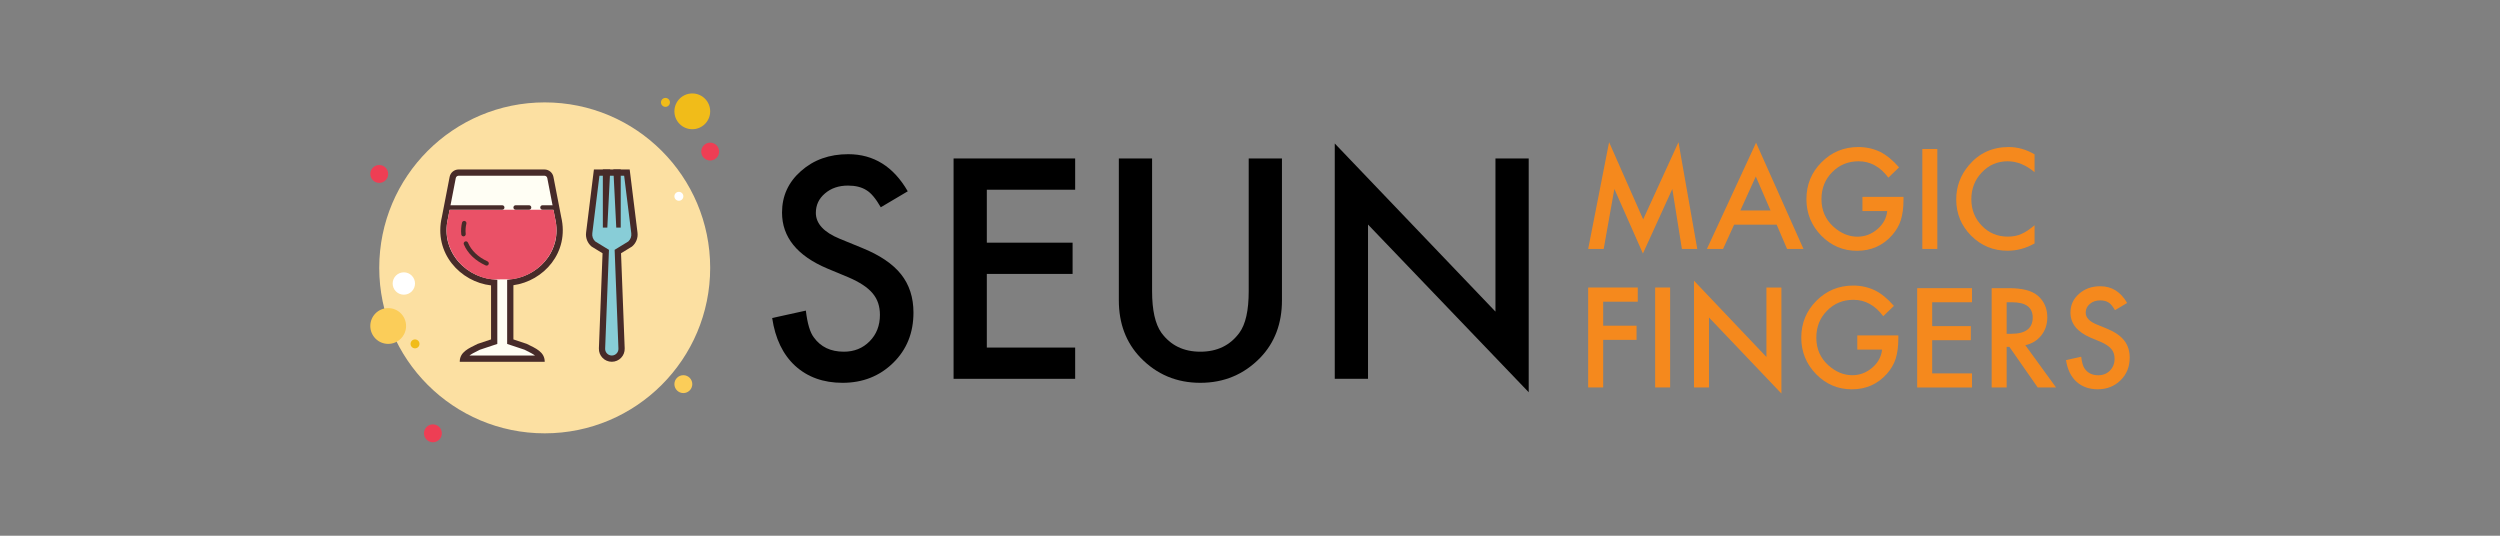 <?xml version="1.0" encoding="UTF-8" standalone="no"?>
<!DOCTYPE svg PUBLIC "-//W3C//DTD SVG 1.1//EN" "http://www.w3.org/Graphics/SVG/1.1/DTD/svg11.dtd">
<!-- Created with Vectornator (http://vectornator.io/) -->
<svg height="100%" stroke-miterlimit="10" style="fill-rule:nonzero;clip-rule:evenodd;stroke-linecap:round;stroke-linejoin:round;" version="1.1" viewBox="0 0 350 75" width="100%" xml:space="preserve" xmlns="http://www.w3.org/2000/svg" xmlns:vectornator="http://vectornator.io" xmlns:xlink="http://www.w3.org/1999/xlink">
<rect x="0" y="0" width="350" height="75" fill="#808080" stroke="none"/>
<defs/>
<g id="Layer-1" vectornator:layerName="Layer 1">
<g opacity="1" vectornator:layerName="Group 1">
<path d="M127.086 26.781L123.31 29.018C122.604 27.793 121.931 26.994 121.292 26.621C120.626 26.195 119.767 25.982 118.714 25.982C117.422 25.982 116.35 26.348 115.498 27.08C114.645 27.8 114.219 28.705 114.219 29.798C114.219 31.303 115.338 32.515 117.576 33.434L120.652 34.693C123.157 35.705 124.988 36.941 126.147 38.399C127.306 39.858 127.885 41.646 127.885 43.764C127.885 46.601 126.94 48.945 125.048 50.797C123.143 52.662 120.779 53.594 117.955 53.594C115.278 53.594 113.067 52.801 111.322 51.216C109.603 49.631 108.531 47.4 108.105 44.523L112.82 43.484C113.033 45.296 113.406 46.548 113.939 47.24C114.898 48.572 116.297 49.238 118.135 49.238C119.587 49.238 120.792 48.752 121.751 47.78C122.71 46.807 123.19 45.575 123.19 44.083C123.19 43.484 123.107 42.935 122.94 42.435C122.774 41.936 122.514 41.476 122.161 41.056C121.808 40.637 121.352 40.244 120.792 39.878C120.233 39.511 119.567 39.162 118.794 38.829L115.817 37.59C111.595 35.805 109.484 33.194 109.484 29.758C109.484 27.44 110.369 25.502 112.141 23.944C113.913 22.372 116.117 21.586 118.754 21.586C122.311 21.586 125.088 23.317 127.086 26.781Z" fill="#000000" fill-rule="nonzero" opacity="1" stroke="none"/>
<path d="M150.523 26.561L138.155 26.561L138.155 33.974L150.163 33.974L150.163 38.349L138.155 38.349L138.155 48.659L150.523 48.659L150.523 53.035L133.5 53.035L133.5 22.185L150.523 22.185L150.523 26.561Z" fill="#000000" fill-rule="nonzero" opacity="1" stroke="none"/>
<path d="M161.292 22.185L161.292 40.767C161.292 43.417 161.725 45.355 162.591 46.581C163.883 48.352 165.701 49.238 168.045 49.238C170.403 49.238 172.228 48.352 173.52 46.581C174.386 45.395 174.819 43.457 174.819 40.767L174.819 22.185L179.474 22.185L179.474 42.045C179.474 45.296 178.462 47.973 176.437 50.078C174.159 52.422 171.362 53.594 168.045 53.594C164.729 53.594 161.938 52.422 159.674 50.078C157.649 47.973 156.637 45.296 156.637 42.045L156.637 22.185L161.292 22.185Z" fill="#000000" fill-rule="nonzero" opacity="1" stroke="none"/>
<path d="M186.866 53.035L186.866 20.087L209.364 43.624L209.364 22.185L214.019 22.185L214.019 54.913L191.522 31.436L191.522 53.035L186.866 53.035Z" fill="#000000" fill-rule="nonzero" opacity="1" stroke="none"/>
</g>
<g opacity="1" vectornator:layerName="Group 4">
<g opacity="1" vectornator:layerName="Group 3">
<path d="M222.345 34.854L225.272 19.906L230.045 30.712L234.988 19.906L237.618 34.854L235.466 34.854L234.124 26.461L230.009 35.493L226.011 26.452L224.516 34.854L222.345 34.854Z" fill="#f5891d" fill-rule="nonzero" opacity="1" stroke="none"/>
<path d="M248.73 31.45L242.778 31.45L241.229 34.849L238.969 34.849L245.848 19.978L252.485 34.849L250.189 34.849L248.73 31.45ZM247.874 29.466L245.812 24.708L243.651 29.466L247.874 29.466Z" fill="#f5891d" fill-rule="nonzero" opacity="1" stroke="none"/>
<path d="M260.743 27.563L266.488 27.563L266.488 28.025C266.488 29.076 266.365 30.006 266.118 30.816C265.878 31.565 265.473 32.266 264.903 32.918C263.612 34.38 261.97 35.111 259.977 35.111C258.032 35.111 256.366 34.404 254.979 32.991C253.593 31.571 252.899 29.868 252.899 27.88C252.899 25.85 253.605 24.128 255.015 22.715C256.426 21.295 258.143 20.585 260.166 20.585C261.253 20.585 262.267 20.809 263.21 21.256C264.11 21.703 264.996 22.428 265.866 23.431L264.372 24.872C263.231 23.343 261.841 22.579 260.202 22.579C258.731 22.579 257.498 23.089 256.501 24.11C255.505 25.113 255.006 26.37 255.006 27.88C255.006 29.439 255.562 30.722 256.672 31.731C257.711 32.668 258.836 33.136 260.049 33.136C261.082 33.136 262.009 32.785 262.832 32.085C263.654 31.378 264.113 30.532 264.209 29.547L260.743 29.547L260.743 27.563Z" fill="#f5891d" fill-rule="nonzero" opacity="1" stroke="none"/>
<path d="M271.224 20.857L271.224 34.849L269.126 34.849L269.126 20.857L271.224 20.857Z" fill="#f5891d" fill-rule="nonzero" opacity="1" stroke="none"/>
<path d="M284.84 21.609L284.84 24.11C283.627 23.089 282.372 22.579 281.076 22.579C279.647 22.579 278.443 23.095 277.465 24.128C276.48 25.155 275.988 26.412 275.988 27.898C275.988 29.366 276.48 30.605 277.465 31.613C278.449 32.622 279.656 33.127 281.085 33.127C281.823 33.127 282.45 33.006 282.967 32.764C283.255 32.644 283.554 32.48 283.863 32.275C284.172 32.07 284.498 31.822 284.84 31.532L284.84 34.078C283.639 34.761 282.378 35.102 281.058 35.102C279.071 35.102 277.375 34.404 275.97 33.009C274.571 31.601 273.872 29.904 273.872 27.916C273.872 26.134 274.457 24.545 275.628 23.15C277.068 21.44 278.932 20.585 281.22 20.585C282.468 20.585 283.675 20.927 284.84 21.609Z" fill="#f5891d" fill-rule="nonzero" opacity="1" stroke="none"/>
</g>
<g opacity="1" vectornator:layerName="Group 2">
<path d="M229.288 42.236L224.444 42.236L224.444 45.598L229.117 45.598L229.117 47.582L224.444 47.582L224.444 54.242L222.345 54.242L222.345 40.251L229.288 40.251L229.288 42.236Z" fill="#f5891d" fill-rule="nonzero" opacity="1" stroke="none"/>
<path d="M233.818 40.251L233.818 54.242L231.72 54.242L231.72 40.251L233.818 40.251Z" fill="#f5891d" fill-rule="nonzero" opacity="1" stroke="none"/>
<path d="M237.159 54.242L237.159 39.3L247.298 49.974L247.298 40.251L249.396 40.251L249.396 55.094L239.257 44.447L239.257 54.242L237.159 54.242Z" fill="#f5891d" fill-rule="nonzero" opacity="1" stroke="none"/>
<path d="M260.022 46.957L265.767 46.957L265.767 47.419C265.767 48.47 265.644 49.401 265.398 50.21C265.158 50.959 264.753 51.66 264.182 52.312C262.892 53.774 261.25 54.505 259.257 54.505C257.312 54.505 255.646 53.798 254.259 52.385C252.872 50.965 252.179 49.262 252.179 47.274C252.179 45.244 252.884 43.523 254.295 42.109C255.706 40.689 257.423 39.979 259.446 39.979C260.532 39.979 261.547 40.203 262.489 40.65C263.39 41.097 264.275 41.822 265.146 42.825L263.651 44.266C262.51 42.737 261.121 41.973 259.482 41.973C258.011 41.973 256.777 42.483 255.781 43.504C254.784 44.507 254.286 45.764 254.286 47.274C254.286 48.833 254.841 50.116 255.952 51.125C256.99 52.062 258.116 52.53 259.329 52.53C260.361 52.53 261.289 52.179 262.111 51.479C262.934 50.772 263.393 49.926 263.489 48.941L260.022 48.941L260.022 46.957Z" fill="#f5891d" fill-rule="nonzero" opacity="1" stroke="none"/>
<path d="M276.078 42.316L270.504 42.316L270.504 45.657L275.916 45.657L275.916 47.629L270.504 47.629L270.504 52.276L276.078 52.276L276.078 54.248L268.406 54.248L268.406 40.344L276.078 40.344L276.078 42.316Z" fill="#f5891d" fill-rule="nonzero" opacity="1" stroke="none"/>
<path d="M283.543 48.323L287.847 54.248L285.281 54.248L281.31 48.557L280.932 48.557L280.932 54.248L278.833 54.248L278.833 40.344L281.292 40.344C283.129 40.344 284.456 40.69 285.272 41.38C286.172 42.148 286.623 43.163 286.623 44.423C286.623 45.408 286.341 46.255 285.776 46.963C285.212 47.671 284.468 48.124 283.543 48.323ZM280.932 46.729L281.598 46.729C283.585 46.729 284.579 45.969 284.579 44.45C284.579 43.028 283.612 42.316 281.679 42.316L280.932 42.316L280.932 46.729Z" fill="#f5891d" fill-rule="nonzero" opacity="1" stroke="none"/>
<path d="M297.798 42.415L296.096 43.424C295.778 42.872 295.475 42.511 295.186 42.343C294.886 42.151 294.499 42.055 294.025 42.055C293.442 42.055 292.959 42.22 292.575 42.55C292.191 42.875 291.999 43.283 291.999 43.775C291.999 44.453 292.503 45 293.511 45.414L294.898 45.981C296.027 46.438 296.852 46.994 297.375 47.652C297.897 48.309 298.158 49.115 298.158 50.07C298.158 51.348 297.732 52.405 296.879 53.239C296.021 54.08 294.955 54.5 293.683 54.5C292.476 54.5 291.479 54.143 290.693 53.428C289.919 52.714 289.435 51.709 289.243 50.412L291.368 49.944C291.464 50.76 291.632 51.324 291.873 51.636C292.305 52.237 292.935 52.537 293.764 52.537C294.418 52.537 294.961 52.318 295.394 51.88C295.826 51.441 296.042 50.886 296.042 50.214C296.042 49.944 296.004 49.696 295.929 49.471C295.854 49.246 295.737 49.038 295.578 48.849C295.419 48.66 295.213 48.483 294.961 48.318C294.709 48.153 294.409 47.995 294.061 47.845L292.719 47.287C290.816 46.483 289.864 45.306 289.864 43.757C289.864 42.713 290.264 41.839 291.062 41.137C291.861 40.428 292.854 40.074 294.043 40.074C295.646 40.074 296.897 40.855 297.798 42.415Z" fill="#f5891d" fill-rule="nonzero" opacity="1" stroke="none"/>
</g>
</g>
<g opacity="1" vectornator:layerName="Food">
<path d="M53.094 23.1C52.403 23.1 51.842 23.66 51.842 24.352C51.842 25.044 52.403 25.604 53.094 25.604C53.786 25.604 54.346 25.044 54.346 24.352C54.346 23.66 53.786 23.1 53.094 23.1Z" fill="#ee3e54" fill-rule="nonzero" opacity="1" stroke="none" vectornator:layerName="path"/>
<path d="M93.164 13.708C92.819 13.708 92.538 13.989 92.538 14.335C92.538 14.68 92.819 14.961 93.164 14.961C93.51 14.961 93.79 14.68 93.79 14.335C93.79 13.989 93.51 13.708 93.164 13.708Z" fill="#f1bc19" fill-rule="nonzero" opacity="1" stroke="none" vectornator:layerName="path"/>
<path d="M76.26 14.335C63.466 14.335 53.094 24.706 53.094 37.5C53.094 50.294 63.466 60.666 76.26 60.666C89.054 60.666 99.425 50.294 99.425 37.5C99.425 24.706 89.054 14.335 76.26 14.335Z" fill="#fce0a2" fill-rule="nonzero" opacity="1" stroke="none" vectornator:layerName="path"/>
<path d="M96.921 13.082C95.538 13.082 94.416 14.204 94.416 15.587C94.416 16.97 95.538 18.091 96.921 18.091C98.304 18.091 99.425 16.97 99.425 15.587C99.425 14.204 98.304 13.082 96.921 13.082Z" fill="#f1bc19" fill-rule="nonzero" opacity="1" stroke="none" vectornator:layerName="path"/>
<path d="M99.425 19.969C98.734 19.969 98.173 20.53 98.173 21.221C98.173 21.913 98.734 22.474 99.425 22.474C100.117 22.474 100.677 21.913 100.677 21.221C100.677 20.53 100.117 19.969 99.425 19.969Z" fill="#ee3e54" fill-rule="nonzero" opacity="1" stroke="none" vectornator:layerName="path"/>
<path d="M95.669 52.526C94.977 52.526 94.416 53.087 94.416 53.779C94.416 54.47 94.977 55.031 95.669 55.031C96.36 55.031 96.921 54.47 96.921 53.779C96.921 53.087 96.36 52.526 95.669 52.526ZM54.346 43.135C52.963 43.135 51.842 44.256 51.842 45.639C51.842 47.022 52.963 48.144 54.346 48.144C55.73 48.144 56.851 47.022 56.851 45.639C56.851 44.256 55.73 43.135 54.346 43.135Z" fill="#fbcd59" fill-rule="nonzero" opacity="1" stroke="none" vectornator:layerName="path"/>
<path d="M60.607 59.413C59.916 59.413 59.355 59.974 59.355 60.666C59.355 61.357 59.916 61.918 60.607 61.918C61.299 61.918 61.859 61.357 61.859 60.666C61.859 59.974 61.299 59.413 60.607 59.413Z" fill="#ee3e54" fill-rule="nonzero" opacity="1" stroke="none" vectornator:layerName="path"/>
<path d="M56.538 38.126C55.673 38.126 54.972 38.827 54.972 39.691C54.972 40.556 55.673 41.257 56.538 41.257C57.402 41.257 58.103 40.556 58.103 39.691C58.103 38.827 57.402 38.126 56.538 38.126Z" fill="#ffffff" fill-rule="nonzero" opacity="1" stroke="none" vectornator:layerName="path"/>
<path d="M58.103 47.517C57.757 47.517 57.477 47.798 57.477 48.144C57.477 48.489 57.757 48.77 58.103 48.77C58.449 48.77 58.729 48.489 58.729 48.144C58.729 47.798 58.449 47.517 58.103 47.517Z" fill="#f1bc19" fill-rule="nonzero" opacity="1" stroke="none" vectornator:layerName="path"/>
<path d="M95.043 26.856C94.697 26.856 94.416 27.137 94.416 27.483C94.416 27.828 94.697 28.109 95.043 28.109C95.388 28.109 95.669 27.828 95.669 27.483C95.669 27.137 95.388 26.856 95.043 26.856Z" fill="#ffffff" fill-rule="nonzero" opacity="1" stroke="none" vectornator:layerName="path"/>
<g opacity="1" vectornator:layerName="g">
<path d="M64.864 50.21C65.066 49.552 65.751 49.182 66.761 48.685L67.064 48.536L69.184 47.834L69.184 39.565L68.795 39.522C66.642 39.279 64.612 38.076 63.366 36.303C62.179 34.617 61.797 32.541 62.29 30.459L63.378 24.847C63.455 24.452 63.803 24.164 64.206 24.164L76.221 24.164C76.624 24.164 76.973 24.452 77.049 24.847L78.132 30.441C78.76 33.091 77.925 35.052 77.116 36.234C75.915 37.985 73.934 39.204 71.817 39.495L71.439 39.547L71.439 47.834L73.617 48.559L73.862 48.685C74.873 49.182 75.558 49.552 75.759 50.21L64.864 50.21Z" fill="#fffef4" fill-rule="nonzero" opacity="1" stroke="none" vectornator:layerName="path"/>
<path d="M76.222 24.602C76.416 24.602 76.583 24.741 76.62 24.93L77.703 30.525L77.706 30.542L77.71 30.56C78.296 33.036 77.514 34.877 76.754 35.986C75.623 37.636 73.755 38.786 71.757 39.061L71.001 39.165L71.001 39.929L71.001 47.517L71.001 48.149L71.6 48.349L73.421 48.956L73.669 49.078C74.219 49.349 74.621 49.56 74.898 49.772L65.726 49.772C66.002 49.56 66.406 49.349 66.955 49.078L67.203 48.956L69.025 48.349L69.624 48.149L69.624 47.517L69.624 39.956L69.624 39.173L68.846 39.085C66.816 38.857 64.902 37.723 63.726 36.051C62.938 34.932 62.124 33.07 62.718 30.56L62.723 30.542L62.726 30.525L63.809 24.93C63.846 24.74 64.013 24.602 64.207 24.602L70.215 24.602L76.222 24.602M76.222 23.726L70.214 23.726L64.207 23.726C63.593 23.726 63.065 24.161 62.948 24.764L61.865 30.358C60.659 35.448 64.48 39.477 68.746 39.956L68.746 47.517L66.868 48.144C65.616 48.77 64.364 49.265 64.364 50.648L76.26 50.648C76.26 49.265 75.007 48.77 73.755 48.144L71.877 47.517L71.877 39.929C76.082 39.351 79.75 35.37 78.564 30.358L77.481 24.764C77.364 24.161 76.836 23.726 76.222 23.726L76.222 23.726Z" fill="#472b29" fill-rule="nonzero" opacity="1" stroke="none" vectornator:layerName="path"/>
</g>
<g opacity="1" vectornator:layerName="g">
<path d="M85.651 50.21C85.275 50.21 84.925 50.061 84.665 49.79C84.405 49.519 84.269 49.163 84.283 48.787L84.805 35.216L83.08 34.159C82.631 33.772 82.41 33.193 82.489 32.605L83.534 24.164L87.769 24.164L88.814 32.601C88.893 33.194 88.672 33.773 88.224 34.16L86.498 35.217L87.02 48.788C87.034 49.164 86.899 49.52 86.638 49.791C86.377 50.061 86.027 50.21 85.651 50.21Z" fill="#88cdd7" fill-rule="nonzero" opacity="1" stroke="none" vectornator:layerName="path"/>
<path d="M87.381 24.602L88.38 32.663C88.437 33.093 88.281 33.516 87.961 33.806L86.488 34.708L86.049 34.976L86.069 35.489L86.582 48.804C86.591 49.06 86.499 49.301 86.322 49.485C86.144 49.67 85.907 49.772 85.651 49.772C85.396 49.772 85.158 49.67 84.981 49.486C84.803 49.302 84.711 49.06 84.721 48.805L85.234 35.49L85.254 34.977L84.815 34.709L83.341 33.806C83.021 33.516 82.866 33.093 82.924 32.655L83.921 24.602L85.651 24.602L87.381 24.602M88.156 23.726L85.651 23.726L83.147 23.726L82.054 32.547C81.955 33.291 82.245 34.035 82.822 34.517L84.357 35.456L83.845 48.772C83.805 49.796 84.626 50.648 85.651 50.648C86.677 50.648 87.497 49.796 87.457 48.771L86.945 35.456L88.48 34.516C89.058 34.035 89.348 33.291 89.248 32.546L88.156 23.726L88.156 23.726Z" fill="#472b29" fill-rule="nonzero" opacity="1" stroke="none" vectornator:layerName="path"/>
</g>
<path d="M84.399 23.726L84.399 31.865L85.025 31.865L85.432 23.726L84.399 23.726Z" fill="#472b29" fill-rule="nonzero" opacity="1" stroke="none" vectornator:layerName="path"/>
<path d="M85.87 23.726L86.277 31.865L86.903 31.865L86.903 23.726L85.87 23.726Z" fill="#472b29" fill-rule="nonzero" opacity="1" stroke="none" vectornator:layerName="path"/>
<path d="M77.482 29.361L62.946 29.361L62.724 30.51C61.642 35.076 65.07 38.691 68.897 39.121L71.706 39.096C75.479 38.578 78.769 35.007 77.705 30.51L77.482 29.361Z" fill="#ea5167" fill-rule="nonzero" opacity="1" stroke="none" vectornator:layerName="path"/>
<path d="M70.312 29.361L62.799 29.361C62.626 29.361 62.486 29.221 62.486 29.048C62.486 28.875 62.626 28.735 62.799 28.735L70.312 28.735C70.485 28.735 70.625 28.875 70.625 29.048C70.625 29.221 70.485 29.361 70.312 29.361Z" fill="#472b29" fill-rule="nonzero" opacity="1" stroke="none" vectornator:layerName="path"/>
<path d="M74.068 29.361L72.19 29.361C72.017 29.361 71.877 29.221 71.877 29.048C71.877 28.875 72.017 28.735 72.19 28.735L74.068 28.735C74.241 28.735 74.381 28.875 74.381 29.048C74.381 29.221 74.241 29.361 74.068 29.361Z" fill="#472b29" fill-rule="nonzero" opacity="1" stroke="none" vectornator:layerName="path"/>
<path d="M77.825 29.361L75.947 29.361C75.774 29.361 75.634 29.221 75.634 29.048C75.634 28.875 75.774 28.735 75.947 28.735L77.825 28.735C77.998 28.735 78.138 28.875 78.138 29.048C78.138 29.221 77.998 29.361 77.825 29.361Z" fill="#472b29" fill-rule="nonzero" opacity="1" stroke="none" vectornator:layerName="path"/>
<path d="M68.121 37.187C68.077 37.187 68.033 37.178 67.991 37.159C66.529 36.493 65.474 35.477 64.94 34.219C64.872 34.06 64.947 33.876 65.106 33.809C65.263 33.741 65.449 33.815 65.516 33.974C65.989 35.086 66.934 35.99 68.25 36.59C68.407 36.661 68.477 36.847 68.405 37.004C68.353 37.119 68.239 37.187 68.121 37.187Z" fill="#472b29" fill-rule="nonzero" opacity="1" stroke="none" vectornator:layerName="path"/>
<path d="M64.888 33.093C64.73 33.093 64.594 32.974 64.577 32.813C64.519 32.256 64.555 31.702 64.685 31.165C64.726 30.997 64.896 30.898 65.063 30.935C65.232 30.976 65.334 31.145 65.294 31.313C65.18 31.779 65.149 32.263 65.199 32.748C65.217 32.919 65.093 33.074 64.921 33.092C64.91 33.093 64.899 33.093 64.888 33.093Z" fill="#472b29" fill-rule="nonzero" opacity="1" stroke="none" vectornator:layerName="path"/>
</g>
</g>
</svg>
